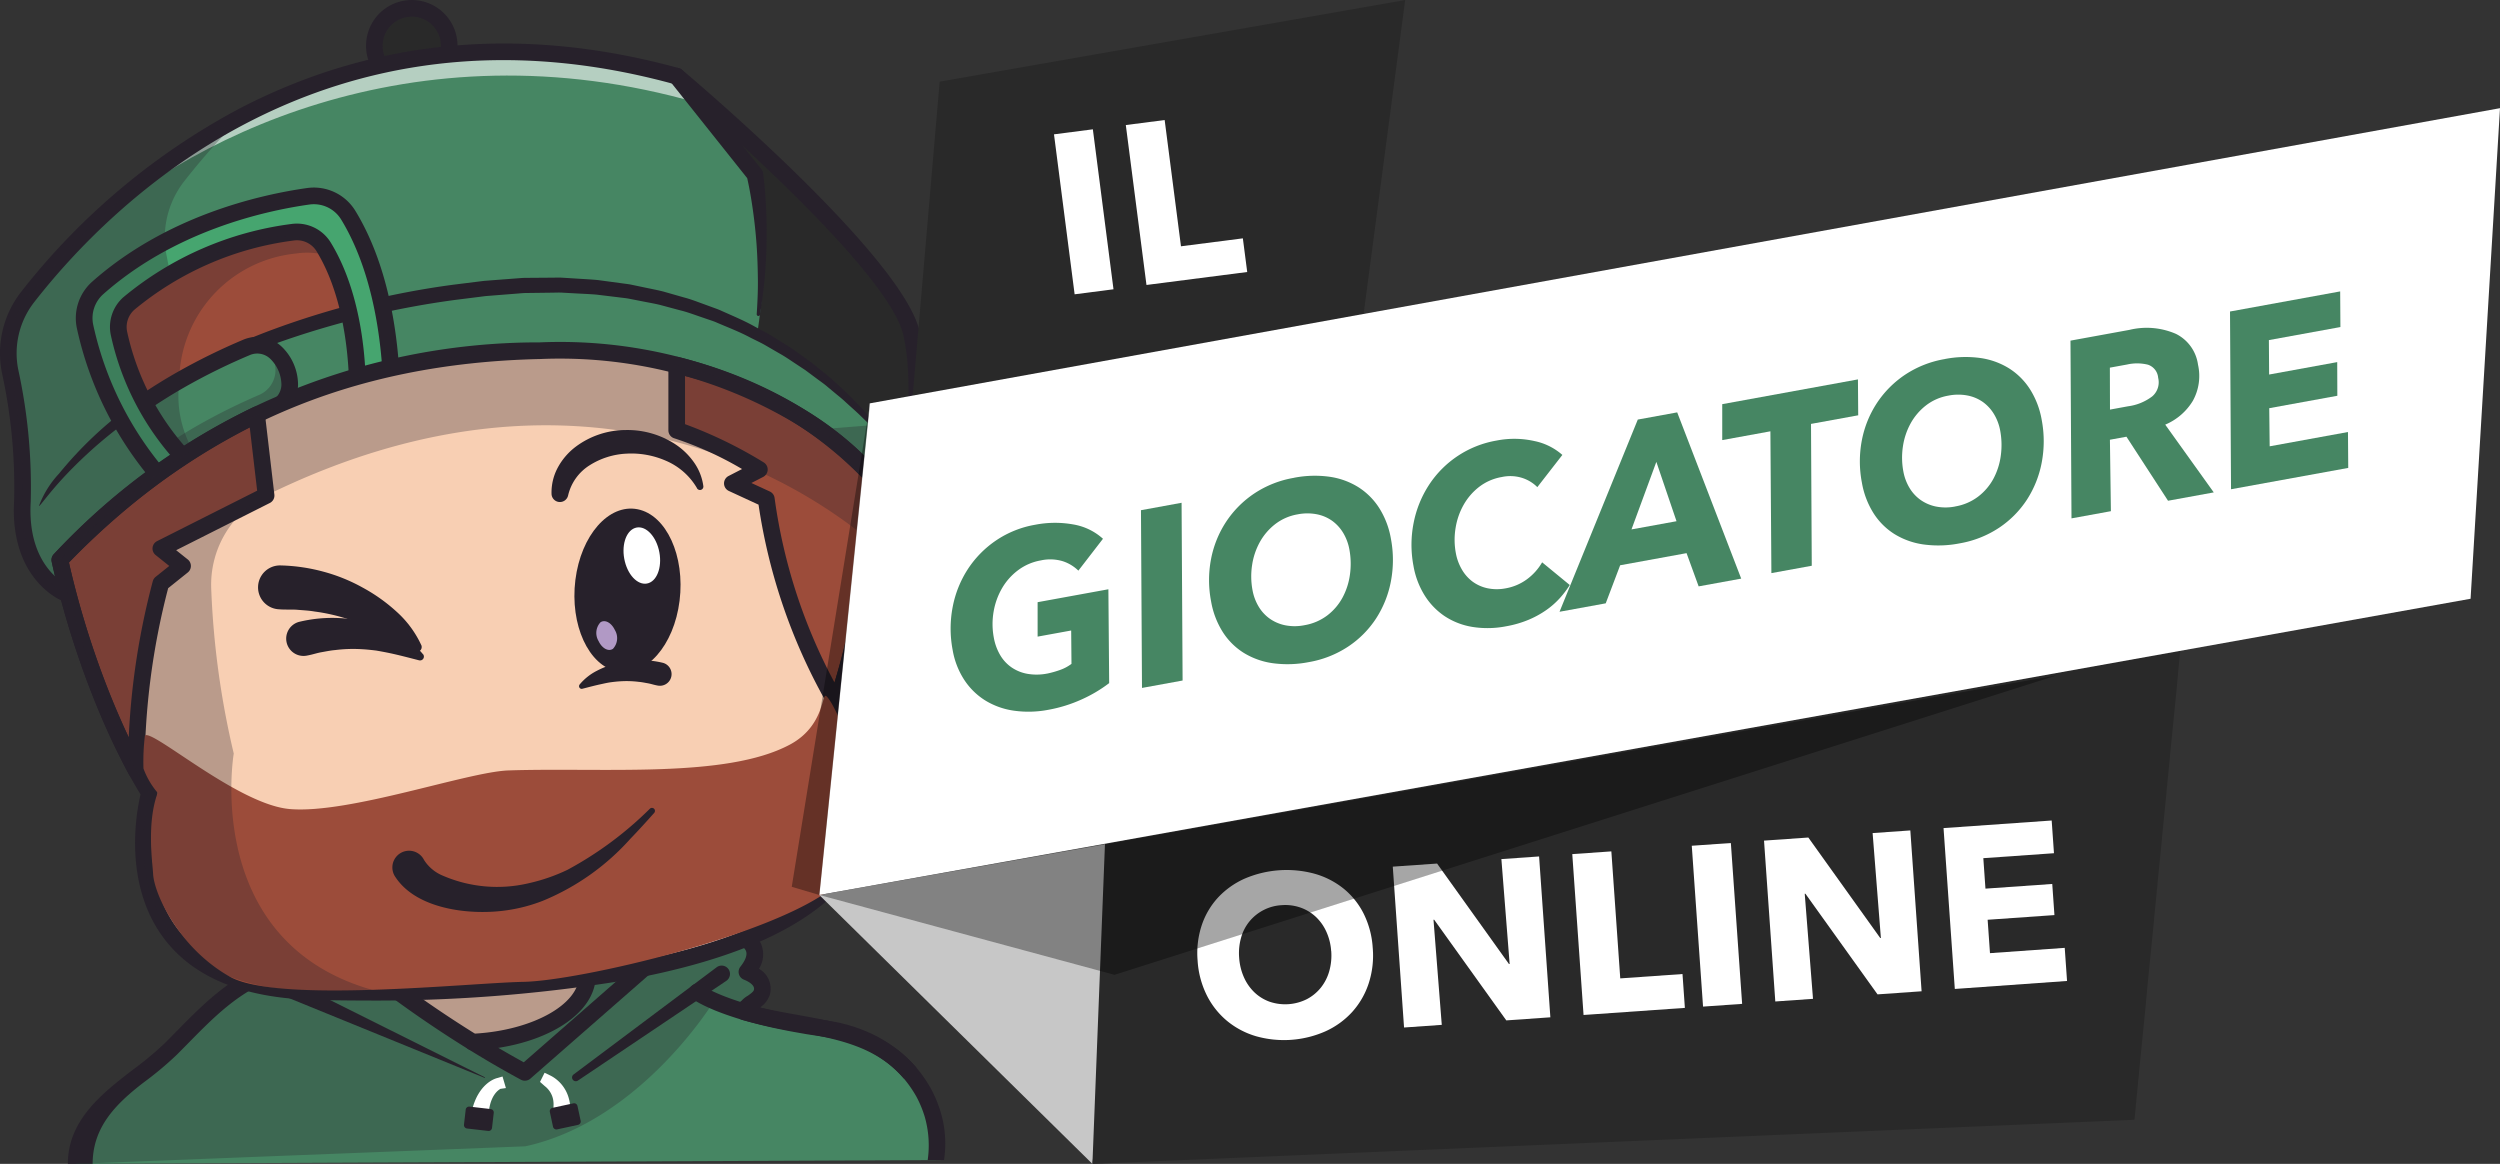 <svg xmlns="http://www.w3.org/2000/svg" xmlns:xlink="http://www.w3.org/1999/xlink" width="188.75" height="87.873" viewBox="0 0 188.75 87.873">
  <rect x="0" y="0" width="188.75" height="87.873" fill="#333333" stroke="none"/>
  <defs>
    <clipPath id="clip-path">
      <rect id="Rettangolo_140" data-name="Rettangolo 140" width="81.149" height="87.873" fill="none"/>
    </clipPath>
    <clipPath id="clip-path-3">
      <rect id="Rettangolo_126" data-name="Rettangolo 126" width="51.815" height="18.259" fill="none"/>
    </clipPath>
    <clipPath id="clip-path-4">
      <rect id="Rettangolo_127" data-name="Rettangolo 127" width="3.099" height="0.86" fill="none"/>
    </clipPath>
    <clipPath id="clip-path-5">
      <rect id="Rettangolo_128" data-name="Rettangolo 128" width="18.679" height="10.078" fill="none"/>
    </clipPath>
    <clipPath id="clip-path-6">
      <rect id="Rettangolo_129" data-name="Rettangolo 129" width="63.555" height="35.87" fill="none"/>
    </clipPath>
    <clipPath id="clip-path-7">
      <rect id="Rettangolo_130" data-name="Rettangolo 130" width="10.196" height="8.917" fill="none"/>
    </clipPath>
    <clipPath id="clip-path-8">
      <rect id="Rettangolo_131" data-name="Rettangolo 131" width="28.202" height="15.391" fill="none"/>
    </clipPath>
    <clipPath id="clip-path-9">
      <rect id="Rettangolo_132" data-name="Rettangolo 132" width="1.654" height="2.754" fill="none"/>
    </clipPath>
    <clipPath id="clip-path-10">
      <rect id="Rettangolo_133" data-name="Rettangolo 133" width="24.345" height="27.364" fill="none"/>
    </clipPath>
    <clipPath id="clip-path-11">
      <rect id="Rettangolo_134" data-name="Rettangolo 134" width="6.6" height="8.861" fill="none"/>
    </clipPath>
    <clipPath id="clip-path-12">
      <rect id="Rettangolo_135" data-name="Rettangolo 135" width="39.708" height="48.446" fill="none"/>
    </clipPath>
    <clipPath id="clip-path-13">
      <rect id="Rettangolo_136" data-name="Rettangolo 136" width="24.199" height="35.94" fill="none"/>
    </clipPath>
    <clipPath id="clip-path-14">
      <rect id="Rettangolo_137" data-name="Rettangolo 137" width="7.289" height="8.038" fill="none"/>
    </clipPath>
    <clipPath id="clip-path-15">
      <rect id="Rettangolo_138" data-name="Rettangolo 138" width="61.812" height="48.446" fill="none"/>
    </clipPath>
    <clipPath id="clip-path-16">
      <rect id="Rettangolo_41" data-name="Rettangolo 41" width="93.424" height="22.609" fill="none"/>
    </clipPath>
  </defs>
  <g id="Raggruppa_684" data-name="Raggruppa 684" transform="translate(-670.651 -977.49)">
    <g id="Raggruppa_665" data-name="Raggruppa 665" transform="translate(670.651 977.49)">
      <g id="Raggruppa_664" data-name="Raggruppa 664" clip-path="url(#clip-path)">
        <g id="Raggruppa_663" data-name="Raggruppa 663">
          <g id="Raggruppa_662" data-name="Raggruppa 662" clip-path="url(#clip-path)">
            <path id="Tracciato_913" data-name="Tracciato 913" d="M622.168,16.668a2.825,2.825,0,1,0,2.824-2.825,2.825,2.825,0,0,0-2.824,2.825" transform="translate(-593.904 -13.214)" fill="#292929"/>
            <path id="Tracciato_914" data-name="Tracciato 914" d="M611.777,6.907a3.453,3.453,0,1,1,3.453-3.453,3.457,3.457,0,0,1-3.453,3.453m0-5.649a2.2,2.2,0,1,0,2.2,2.2,2.2,2.2,0,0,0-2.2-2.2" transform="translate(-580.688)" fill="#27212b"/>
            <path id="Tracciato_915" data-name="Tracciato 915" d="M126.594,1550.654c.013-4.171,4.578-6.11,7.142-8.671,2.329-2.325,4.317-4.639,7.484-5.846,4.332-1.651,9.341-2.072,13.9-2.652a101.534,101.534,0,0,1,15.886-1.061c1.762.055,8.911.319,6.227,3.735.649.254,1.368.79,1.122,1.565-.209.661-1.191.847-1.3,1.458,4.3,1.281,13.915.87,14.827,11.186" transform="translate(-120.843 -1462.782)" fill="#468663"/>
            <g id="Raggruppa_624" data-name="Raggruppa 624" transform="translate(5.751 69.614)" opacity="0.3">
              <g id="Raggruppa_623" data-name="Raggruppa 623">
                <g id="Raggruppa_622" data-name="Raggruppa 622" clip-path="url(#clip-path-3)">
                  <path id="Tracciato_916" data-name="Tracciato 916" d="M160.514,1549.338c8.738-1.9,14.25-10.969,14.25-10.969l2.335.711c.2-.526,1.076-.729,1.273-1.348.244-.774-.475-1.31-1.123-1.565,2.684-3.415-4.465-3.679-6.227-3.734a101.58,101.58,0,0,0-15.887,1.06c-4.562.579-9.571,1-13.9,2.652-3.169,1.206-5.155,3.521-7.484,5.847-2.564,2.56-7.13,4.5-7.141,8.671" transform="translate(-126.606 -1532.405)" fill="#27212b"/>
                </g>
              </g>
            </g>
            <g id="Raggruppa_627" data-name="Raggruppa 627" transform="translate(58.192 76.885)" opacity="0.3">
              <g id="Raggruppa_626" data-name="Raggruppa 626">
                <g id="Raggruppa_625" data-name="Raggruppa 625" clip-path="url(#clip-path-4)">
                  <path id="Tracciato_917" data-name="Tracciato 917" d="M1284.084,1693.052c-1.03-.2-2.073-.366-3.1-.577l2.816.86a3.941,3.941,0,0,1,.282-.284" transform="translate(-1280.985 -1692.476)" fill="#27212b"/>
                </g>
              </g>
            </g>
            <path id="Tracciato_918" data-name="Tracciato 918" d="M583.717,1515.11c0,2.635-3.805,4.8-8.661,5.027a85.38,85.38,0,0,1-8.9-6.318l-1.121-.093c1.133-2.116,4.806-3.667,9.159-3.667,5.258,0,9.52,2.26,9.52,5.051" transform="translate(-539.37 -1441.46)" fill="#f8cfb3"/>
            <g id="Raggruppa_631" data-name="Raggruppa 631" transform="translate(25.668 68.599)" opacity="0.3">
              <g id="Raggruppa_630" data-name="Raggruppa 630">
                <g id="Raggruppa_629" data-name="Raggruppa 629" clip-path="url(#clip-path-5)">
                  <path id="Tracciato_919" data-name="Tracciato 919" d="M583.717,1515.11c0,2.635-3.805,4.8-8.661,5.027a85.38,85.38,0,0,1-8.9-6.318l-1.121-.093c1.133-2.116,4.806-3.667,9.159-3.667,5.258,0,9.52,2.26,9.52,5.051" transform="translate(-565.038 -1510.059)" fill="#27212b"/>
                </g>
              </g>
            </g>
            <path id="Tracciato_920" data-name="Tracciato 920" d="M561.842,1507.552a.63.63,0,0,1-.331-.094,88.523,88.523,0,0,1-8.814-6.242l-.925-.077a.629.629,0,0,1-.5-.923c1.281-2.392,5.184-4,9.714-4,5.691,0,10.149,2.495,10.149,5.68,0,2.975-3.981,5.407-9.26,5.655h-.03m-8.84-7.573a.629.629,0,0,1,.347.144,85.535,85.535,0,0,0,8.658,6.162c4.356-.257,7.868-2.2,7.868-4.389,0-2.4-4.072-4.422-8.891-4.422-3.421,0-6.5,1-7.981,2.5" transform="translate(-526.155 -1428.246)" fill="#27212b"/>
            <path id="Tracciato_921" data-name="Tracciato 921" d="M175.863,1530.994c-2.11-2.46-5.115-3-8.3-3.568a35.869,35.869,0,0,1-3.9-.85.629.629,0,0,1-.439-.717,1.819,1.819,0,0,1,.875-1.113c.2-.144.407-.293.447-.421.133-.42-.6-.731-.752-.789a.629.629,0,0,1-.265-.974c.407-.519.545-.929.41-1.219-.145-.311-1.019-1.338-6.162-1.5a101.822,101.822,0,0,0-15.787,1.056c-.637.081-1.283.159-1.935.237-4.016.484-8.168.985-11.824,2.378-2.638,1.005-4.459,2.858-6.388,4.819-.289.293-.579.589-.876.885a25.622,25.622,0,0,1-2.482,2.075c-2.2,1.687-3.852,3.428-3.861,6.149h-1.873c.01-3.338,2.644-5.361,4.967-7.146a24.43,24.43,0,0,0,2.359-1.968c.294-.293.582-.587.868-.877,2.027-2.061,3.942-4.009,6.837-5.112,3.8-1.448,8.031-1.958,12.122-2.452.649-.078,1.292-.156,1.927-.236a102.781,102.781,0,0,1,15.985-1.066c4.25.133,6.626.86,7.263,2.224a2.044,2.044,0,0,1-.148,1.908,1.729,1.729,0,0,1,.815,1.986,1.892,1.892,0,0,1-.732.931c.911.219,1.854.388,2.774.552,3.258.584,6.628,1.187,9.029,3.988" transform="translate(-107.63 -1449.573)" fill="#27212b"/>
            <path id="Tracciato_922" data-name="Tracciato 922" d="M474.681,1846.5" transform="translate(-453.117 -1762.619)" fill="#27212b"/>
            <path id="Tracciato_923" data-name="Tracciato 923" d="M1223.848,1663.279a.629.629,0,0,1-.319-1.172l.032-.019.076-.044a.629.629,0,0,1,.614,1.1l-.086.051a.626.626,0,0,1-.317.086" transform="translate(-1167.651 -1586.465)" fill="#27212b"/>
            <path id="Tracciato_924" data-name="Tracciato 924" d="M1162.913,1648.33a7.832,7.832,0,0,0-.223-3.273,8.379,8.379,0,0,0-.62-1.5,8.9,8.9,0,0,0-.92-1.341,9.193,9.193,0,0,0-1.169-1.141,10.048,10.048,0,0,0-1.366-.91,10.321,10.321,0,0,0-3.117-1.07l-.41-.07-.439-.067-.878-.133c-.583-.105-1.169-.2-1.75-.322a33.955,33.955,0,0,1-3.469-.869c-.573-.18-1.142-.378-1.706-.607-.281-.118-.562-.241-.841-.377-.14-.073-.278-.139-.418-.22-.07-.039-.139-.078-.211-.123s-.133-.082-.234-.154a.628.628,0,0,1,.717-1.031l.042.029c.018.012.083.056.133.086s.111.065.169.1c.113.066.239.126.359.189.247.121.5.233.762.341.521.212,1.058.4,1.6.57a32.7,32.7,0,0,0,3.343.837c.564.121,1.136.211,1.7.314l.859.13.429.065.456.077a11.584,11.584,0,0,1,3.5,1.2,11.3,11.3,0,0,1,1.554,1.035,10.452,10.452,0,0,1,1.341,1.309,10.154,10.154,0,0,1,1.063,1.551,9.632,9.632,0,0,1,.722,1.742,8.274,8.274,0,0,1,.256,3.63" transform="translate(-1092.873 -1560.744)" fill="#27212b"/>
            <path id="Tracciato_925" data-name="Tracciato 925" d="M776.3,1543.3a.627.627,0,0,1-.3-.075c-1.32-.713-2.657-1.489-3.974-2.307a.629.629,0,1,1,.664-1.069c1.168.725,2.352,1.417,3.525,2.06l11.981-10.485a.629.629,0,0,1,.828.946l-12.31,10.773a.63.63,0,0,1-.414.155" transform="translate(-736.67 -1461.706)" fill="#27212b"/>
            <path id="Tracciato_926" data-name="Tracciato 926" d="M962.291,1605.965,951.08,1613.5a.283.283,0,0,1-.327-.461l10.81-8.1a.629.629,0,1,1,.754,1.007l-.026.019" transform="translate(-907.455 -1531.911)" fill="#27212b"/>
            <path id="Tracciato_927" data-name="Tracciato 927" d="M471.607,1631.823l14.313,7.144a.023.023,0,0,1-.019.042l-14.814-6.04a.629.629,0,0,1,.475-1.166l.043.02" transform="translate(-449.314 -1557.63)" fill="#27212b"/>
            <path id="Tracciato_928" data-name="Tracciato 928" d="M82.047,107.61C80.8,102.027,64.311,88.167,64.311,88.167c-27.049-7.437-43.6,9.739-49.013,16.688a6.9,6.9,0,0,0-1.31,5.605,41.092,41.092,0,0,1,.927,9.762c-.328,5.518,3.219,6.963,3.219,6.963l63.06-5.058s2.1-8.933.854-14.517" transform="translate(-13.222 -82.414)" fill="#468663"/>
            <g id="Raggruppa_634" data-name="Raggruppa 634" transform="translate(5.667 3.922)" opacity="0.6">
              <g id="Raggruppa_633" data-name="Raggruppa 633">
                <g id="Raggruppa_632" data-name="Raggruppa 632" clip-path="url(#clip-path-6)">
                  <path id="Tracciato_929" data-name="Tracciato 929" d="M187.9,107.608c-1.248-5.583-17.736-19.443-17.736-19.443-22.582-6.209-37.848,4.736-45.423,12.565,7.935-7.679,25.421-16.769,47.031-10.545,0,0,13.648,13.072,14.9,18.655.975,4.363-.1,10.771-.61,13.364l.987-.079s2.1-8.933.854-14.517" transform="translate(-124.743 -86.334)" fill="#fff"/>
                </g>
              </g>
            </g>
            <path id="Tracciato_930" data-name="Tracciato 930" d="M1076.959,904.184l.2.138-.331.028.136-.166" transform="translate(-1027.905 -863.109)" fill="#fff"/>
            <path id="Tracciato_931" data-name="Tracciato 931" d="M1151.6,164.891c-2.308-4.755-7.106-8.135-11.552-10.385.585-3.855,1.07-9.274-.107-12.476-.453-1.23-2.763-4.03-5.464-7.043,2.645,2.262,16.163,14.029,17.288,19.064.735,3.287.309,7.737-.166,10.84" transform="translate(-1082.937 -128.855)" fill="#292929"/>
            <path id="Tracciato_932" data-name="Tracciato 932" d="M214.165,387.265a49.043,49.043,0,0,0-15.456,6.753,19.049,19.049,0,0,1-1.921-5.216,2.368,2.368,0,0,1,.735-2.243,24.327,24.327,0,0,1,12.364-5.39,2.372,2.372,0,0,1,2.359,1.111,16.639,16.639,0,0,1,1.919,4.984" transform="translate(-187.803 -363.831)" fill="#9c4c3a"/>
            <g id="Raggruppa_637" data-name="Raggruppa 637" transform="translate(11.679 26.268)" opacity="0.3">
              <g id="Raggruppa_636" data-name="Raggruppa 636">
                <g id="Raggruppa_635" data-name="Raggruppa 635" clip-path="url(#clip-path-7)">
                  <path id="Tracciato_933" data-name="Tracciato 933" d="M266.264,578.6a1.943,1.943,0,0,0-.527-.371,3.272,3.272,0,0,1,.481,1.7c0,.005,0,.011,0,.016a2.04,2.04,0,0,1-1.252,1.84c-1.286.555-2.474,1.132-3.572,1.721a40.612,40.612,0,0,0-4.19,2.57l-.106-.088a8.354,8.354,0,0,0,1.182,1.164,40.612,40.612,0,0,1,4.19-2.57c1.1-.589,2.286-1.166,3.572-1.721a2.04,2.04,0,0,0,1.252-1.84c0-.005,0-.011,0-.016a3.383,3.383,0,0,0-1.03-2.4" transform="translate(-257.098 -578.23)" fill="#27212b"/>
                </g>
              </g>
            </g>
            <path id="Tracciato_934" data-name="Tracciato 934" d="M210.234,570.292a.627.627,0,0,1-.394-.139,9.438,9.438,0,0,1-3.054-4.511.629.629,0,0,1,.239-.67,40.743,40.743,0,0,1,3.689-2.372,47.714,47.714,0,0,1,5.028-2.475,2.686,2.686,0,0,1,2.92.546h0a4.014,4.014,0,0,1,1.214,2.845,2.668,2.668,0,0,1-1.632,2.433c-1.217.525-2.4,1.1-3.524,1.7a40.19,40.19,0,0,0-4.125,2.53.627.627,0,0,1-.361.114m-2.094-4.57a8.468,8.468,0,0,0,2.135,3.149,41.716,41.716,0,0,1,3.853-2.331c1.152-.618,2.37-1.2,3.619-1.744a1.405,1.405,0,0,0,.873-1.265,2.772,2.772,0,0,0-.845-1.967,1.417,1.417,0,0,0-1.541-.278,46.377,46.377,0,0,0-4.895,2.409c-1.12.639-2.194,1.321-3.2,2.029" transform="translate(-197.373 -534.478)" fill="#27212b"/>
            <path id="Tracciato_935" data-name="Tracciato 935" d="M128.676,473.815c-.031.025-.226-.143-.568-.485-.173-.169-.374-.389-.626-.636l-.87-.848c-.326-.32-.713-.649-1.119-1.025-.2-.191-.425-.374-.658-.564l-.721-.6c-.243-.213-.523-.4-.8-.608l-.855-.636-.941-.622c-.321-.214-.648-.437-1-.631l-1.076-.624c-.366-.213-.764-.389-1.156-.591-.779-.419-1.64-.747-2.513-1.122-.216-.1-.447-.168-.675-.248l-.692-.237c-.465-.159-.933-.334-1.426-.45l-1.488-.4c-.506-.122-1.028-.206-1.552-.314l-.791-.155c-.266-.051-.538-.071-.809-.109l-1.648-.2c-.558-.048-1.124-.065-1.694-.1l-.86-.047c-.288-.02-.579,0-.87,0l-1.763.023c-.3-.005-.593.031-.891.052l-.9.071-.9.071-.454.036c-.152.015-.3.037-.456.056l-1.84.231a66.393,66.393,0,0,0-13.59,3.295A46.343,46.343,0,0,0,72.3,471.53a33.83,33.83,0,0,0-5.85,4.986c-1.236,1.34-1.788,2.192-1.857,2.151a7.321,7.321,0,0,1,1.516-2.443,29.364,29.364,0,0,1,5.721-5.361A44.13,44.13,0,0,1,82.1,465.4a63.544,63.544,0,0,1,13.8-3.442l1.867-.233c.155-.018.309-.04.464-.056l.466-.036.928-.071.921-.07c.306-.02.61-.056.915-.049l1.813-.014c.3,0,.6-.016.894.006l.885.055c.587.041,1.17.065,1.744.12l1.7.229c.279.042.559.066.832.123l.815.17c.539.118,1.075.213,1.6.347l1.529.437c.507.13.987.319,1.463.491l.708.259c.233.088.469.164.69.271.893.4,1.77.764,2.562,1.217.4.219.8.411,1.172.641l1.086.674c.359.211.687.451,1.009.682l.94.672.848.685c.27.226.546.428.784.657l.7.643c.227.206.444.4.637.61.391.407.76.765,1.065,1.114l.8.931c.227.273.4.52.548.714.287.393.423.611.392.636" transform="translate(-61.653 -440.465)" fill="#27212b"/>
            <path id="Tracciato_936" data-name="Tracciato 936" d="M159.8,327.034a3.051,3.051,0,0,0-3.033-1.429c-3.313.471-10.363,2.016-15.9,6.931a3.042,3.042,0,0,0-.946,2.885,25.818,25.818,0,0,0,6.708,12.515c6.568,6.9,16.421-5.453,16.421-5.453s.609-9.124-3.25-15.45m.674,14.407s-7.662,9.6-12.768,4.239a20.057,20.057,0,0,1-5.216-9.729,2.368,2.368,0,0,1,.735-2.243,24.328,24.328,0,0,1,12.364-5.39,2.372,2.372,0,0,1,2.359,1.111c3,4.917,2.526,12.011,2.526,12.011" transform="translate(-133.503 -310.784)" fill="#46a56f"/>
            <path id="Tracciato_937" data-name="Tracciato 937" d="M138.057,337.442a6.843,6.843,0,0,1-5.088-2.289,26.453,26.453,0,0,1-6.869-12.825,3.682,3.682,0,0,1,1.145-3.48c5.574-4.947,12.561-6.561,16.23-7.083a3.674,3.674,0,0,1,3.658,1.724c3.917,6.422,3.366,15.438,3.34,15.819a.628.628,0,0,1-.136.35c-.245.307-6.064,7.518-11.956,7.776q-.163.007-.324.007M144,312.986a2.433,2.433,0,0,0-.344.024c-3.529.5-10.244,2.05-15.572,6.779a2.42,2.42,0,0,0-.747,2.29,25.178,25.178,0,0,0,6.547,12.206,5.547,5.547,0,0,0,4.445,1.893c4.879-.212,10.038-6.119,10.9-7.151.057-1.351.23-9.31-3.169-14.883h0A2.414,2.414,0,0,0,144,312.986m5.85,16.28h0ZM138.1,334.72a5.454,5.454,0,0,1-4.057-1.824,20.691,20.691,0,0,1-5.377-10.038,3,3,0,0,1,.935-2.838,24.783,24.783,0,0,1,12.692-5.541,3,3,0,0,1,2.984,1.407c3.068,5.029,2.636,12.082,2.617,12.38a.628.628,0,0,1-.136.35c-.192.241-4.755,5.9-9.4,6.1q-.13.006-.258.006m4.619-19.014a1.758,1.758,0,0,0-.248.018,23.516,23.516,0,0,0-12.036,5.237,1.743,1.743,0,0,0-.535,1.649,19.415,19.415,0,0,0,5.055,9.419,4.176,4.176,0,0,0,3.347,1.429c3.683-.159,7.6-4.588,8.347-5.474.045-1.165.14-7.207-2.445-11.444a1.738,1.738,0,0,0-1.485-.834m4.547,12.518h0Z" transform="translate(-120.301 -297.567)" fill="#27212b"/>
            <path id="Tracciato_938" data-name="Tracciato 938" d="M1075.007,803.341s4.007,9.131,9.853,13.86c0,0,1.774.066,1.314,1.642,0,0,2.825.394,3.022,1.084s-11.233,13.17-21.808,14.484-10.707-19.148-10.707-19.148Z" transform="translate(-1008.677 -766.847)" fill="#46a56f"/>
            <g id="Raggruppa_640" data-name="Raggruppa 640" transform="translate(52.318 52.233)" opacity="0.6">
              <g id="Raggruppa_639" data-name="Raggruppa 639">
                <g id="Raggruppa_638" data-name="Raggruppa 638" clip-path="url(#clip-path-8)">
                  <path id="Tracciato_939" data-name="Tracciato 939" d="M1179.873,1150.658c-.107-.375-.99-.662-1.775-.847-1.926,2.641-12.044,12.708-21.483,13.881a6.473,6.473,0,0,1-4.942-1.3,6.722,6.722,0,0,0,6.392,2.752c10.576-1.314,22.005-13.794,21.808-14.484" transform="translate(-1151.673 -1149.811)" fill="#fff"/>
                </g>
              </g>
            </g>
            <g id="Raggruppa_643" data-name="Raggruppa 643" transform="translate(49.756 59.705)" opacity="0.6">
              <g id="Raggruppa_642" data-name="Raggruppa 642">
                <g id="Raggruppa_641" data-name="Raggruppa 641" clip-path="url(#clip-path-9)">
                  <path id="Tracciato_940" data-name="Tracciato 940" d="M1096.92,1317.044a13.463,13.463,0,0,1-1.654-2.754c.208.642.442,1.274.7,1.883a8.015,8.015,0,0,0,.952.871" transform="translate(-1095.266 -1314.29)" fill="#fff"/>
                </g>
              </g>
            </g>
            <g id="Raggruppa_646" data-name="Raggruppa 646" transform="translate(48.004 36.493)" opacity="0.3">
              <g id="Raggruppa_645" data-name="Raggruppa 645">
                <g id="Raggruppa_644" data-name="Raggruppa 644" clip-path="url(#clip-path-10)">
                  <path id="Tracciato_941" data-name="Tracciato 941" d="M1081.041,813.244c-.772,5.721-4.341,13.562-17.481,16.5a23.606,23.606,0,0,0-3.23.946c-3.571-5.595-3.634-15.442-3.634-15.442l18.327-11.922a50.567,50.567,0,0,0,6.018,9.916" transform="translate(-1056.696 -803.328)" fill="#27212b"/>
                </g>
              </g>
            </g>
            <path id="Tracciato_942" data-name="Tracciato 942" d="M1053.213,821.886a7.034,7.034,0,0,1-4.766-1.819c-5.465-4.8-5.609-17.477-5.613-18.015a.629.629,0,0,1,.286-.531l18.327-11.922a.629.629,0,0,1,.919.274c.039.089,3.949,8.9,9.529,13.507a2.191,2.191,0,0,1,1.465.792,1.624,1.624,0,0,1,.3.93c1.755.308,2.737.791,2.922,1.437a1.138,1.138,0,0,1-.264.922c-1.478,2.234-11.943,13.1-22.071,14.359a8.384,8.384,0,0,1-1.035.066m-9.113-19.5c.062,2.045.6,12.726,5.178,16.738a5.834,5.834,0,0,0,4.815,1.449c9.575-1.189,19.711-11.719,21.127-13.726a9.53,9.53,0,0,0-2.35-.595.629.629,0,0,1-.517-.8.642.642,0,0,0-.012-.542,1.1,1.1,0,0,0-.725-.3.642.642,0,0,1-.368-.139c-5.039-4.076-8.67-11.2-9.725-13.425Z" transform="translate(-995.461 -753.633)" fill="#27212b"/>
            <path id="Tracciato_943" data-name="Tracciato 943" d="M1053.218,821.887a7.034,7.034,0,0,1-4.766-1.819c-5.465-4.8-5.609-17.477-5.612-18.015a.629.629,0,0,1,.286-.531l18.327-11.922a.629.629,0,0,1,.919.274c.039.089,3.949,8.9,9.529,13.507a2.19,2.19,0,0,1,1.465.792,1.621,1.621,0,0,1,.3.93c1.756.308,2.738.791,2.922,1.437a1.139,1.139,0,0,1-.264.922c-1.478,2.234-11.943,13.1-22.071,14.359a8.414,8.414,0,0,1-1.035.066m-9.112-19.5c.062,2.045.6,12.725,5.178,16.738a5.835,5.835,0,0,0,4.815,1.449c9.575-1.189,19.711-11.719,21.126-13.726a9.532,9.532,0,0,0-2.35-.595.629.629,0,0,1-.517-.8.642.642,0,0,0-.012-.542,1.1,1.1,0,0,0-.725-.3.643.643,0,0,1-.368-.139c-5.038-4.076-8.67-11.2-9.724-13.425Z" transform="translate(-995.466 -753.633)" fill="#27212b"/>
            <path id="Tracciato_944" data-name="Tracciato 944" d="M1343.536,1086.125a4.434,4.434,0,1,1-4.434-4.434,4.434,4.434,0,0,1,4.434,4.434" transform="translate(-1274.037 -1032.552)" fill="#f8cfb3"/>
            <g id="Raggruppa_649" data-name="Raggruppa 649" transform="translate(62.899 49.139)" opacity="0.6">
              <g id="Raggruppa_648" data-name="Raggruppa 648">
                <g id="Raggruppa_647" data-name="Raggruppa 647" clip-path="url(#clip-path-11)">
                  <path id="Tracciato_945" data-name="Tracciato 945" d="M1386.757,1081.692a4.411,4.411,0,0,0-2.166.565c.081,0,.163-.007.245-.007a4.434,4.434,0,0,1,2.166,8.3,4.434,4.434,0,0,0-.245-8.861" transform="translate(-1384.591 -1081.692)" fill="#fff"/>
                </g>
              </g>
            </g>
            <path id="Tracciato_946" data-name="Tracciato 946" d="M1325.887,1077.974a5.063,5.063,0,1,1,5.063-5.063,5.068,5.068,0,0,1-5.063,5.063m0-8.868a3.8,3.8,0,1,0,3.805,3.8,3.809,3.809,0,0,0-3.805-3.8" transform="translate(-1260.822 -1019.339)" fill="#27212b"/>
            <path id="Tracciato_947" data-name="Tracciato 947" d="M99.45,598.4s1.971,9.853,6.766,17.6c0,0-4.073,14.517,12.283,14.977s51.1-1.478,39.576-21.775c0,0,2.332-5.945,3.186-16.586,0,0-7.817-10.411-25.552-10.017s-28.672,7.948-36.259,15.8" transform="translate(-94.932 -556.127)" fill="#f8cfb3"/>
            <g id="Raggruppa_652" data-name="Raggruppa 652" transform="translate(26.622 26.466)" opacity="0.6">
              <g id="Raggruppa_651" data-name="Raggruppa 651">
                <g id="Raggruppa_650" data-name="Raggruppa 650" clip-path="url(#clip-path-12)">
                  <path id="Tracciato_948" data-name="Tracciato 948" d="M625.736,592.621s-7.817-10.411-25.552-10.017l-.05,0c16.361.37,23.606,10.016,23.606,10.016-.854,10.641-3.7,12.645-3.7,12.645,12.563,22.268-16.575,25.649-34.009,25.769,17.218.117,47.374-2.721,36.522-21.828,0,0,2.332-5.945,3.186-16.586" transform="translate(-586.029 -582.592)" fill="#fff"/>
                </g>
              </g>
            </g>
            <path id="Tracciato_949" data-name="Tracciato 949" d="M107.071,699.6l1.642,1.314-1.642,1.314a54.824,54.824,0,0,0-1.852,14.118,63.556,63.556,0,0,1-5.768-15.891A51.537,51.537,0,0,1,114.305,689.5l.713,6.091Z" transform="translate(-94.933 -658.179)" fill="#9c4c3a"/>
            <path id="Tracciato_950" data-name="Tracciato 950" d="M92,703.76a.629.629,0,0,1-.551-.326,64.8,64.8,0,0,1-5.833-16.071.629.629,0,0,1,.164-.56A51.989,51.989,0,0,1,100.82,675.72a.629.629,0,0,1,.9.494l.714,6.091a.629.629,0,0,1-.342.635l-7.073,3.565.877.7a.629.629,0,0,1,0,.982l-1.48,1.185a54.458,54.458,0,0,0-1.778,13.757.629.629,0,0,1-.629.628m-5.083-16.323a65.8,65.8,0,0,0,4.512,13.2,55.706,55.706,0,0,1,1.816-11.787.63.63,0,0,1,.215-.329l1.029-.823-1.029-.824a.629.629,0,0,1,.11-1.052l7.555-3.808-.559-4.771a50.977,50.977,0,0,0-13.648,10.194" transform="translate(-81.719 -644.965)" fill="#27212b"/>
            <path id="Tracciato_951" data-name="Tracciato 951" d="M1139.868,615.75c-.855,10.641-3.187,16.587-3.187,16.587s-4.45-7.366-5.287-15.4l-2.562-1.182,2.036-1.05a30.937,30.937,0,0,0-6.241-2.956v-4.921c10.492,2.6,15.241,8.927,15.241,8.927" transform="translate(-1073.538 -579.256)" fill="#9c4c3a"/>
            <path id="Tracciato_952" data-name="Tracciato 952" d="M1123.468,619.749a.629.629,0,0,1-.538-.3,43.121,43.121,0,0,1-5.335-15.307l-2.24-1.034a.629.629,0,0,1-.025-1.13l1.02-.526a26,26,0,0,0-5.1-2.315.629.629,0,0,1-.462-.606v-4.921a.629.629,0,0,1,.78-.61c10.587,2.627,15.393,8.894,15.592,9.159a.63.63,0,0,1,.124.428c-.853,10.612-3.131,16.52-3.228,16.766a.628.628,0,0,1-.532.4l-.053,0m-6.417-17.247,1.393.643a.63.63,0,0,1,.362.506,41.238,41.238,0,0,0,4.522,13.917,70.873,70.873,0,0,0,2.679-14.835,28.249,28.249,0,0,0-13.965-8.312v3.639a33.126,33.126,0,0,1,5.943,2.889.629.629,0,0,1-.042,1.094Z" transform="translate(-1060.325 -566.04)" fill="#27212b"/>
            <path id="Tracciato_953" data-name="Tracciato 953" d="M4.911,114.452a.625.625,0,0,1-.236-.047c-.162-.066-3.961-1.683-3.609-7.583a40.346,40.346,0,0,0-.916-9.6,7.529,7.529,0,0,1,1.43-6.115,51.8,51.8,0,0,1,16.6-13.912c10.138-5.236,21.267-6.244,33.077-3a.628.628,0,0,1,.238.125c.68.572,16.666,14.062,17.945,19.787,1.265,5.659-.768,14.428-.856,14.8a.629.629,0,0,1-1.224-.288c.021-.088,2.054-8.86.852-14.236C67.074,89.3,52.191,76.564,50.789,75.374,24.452,68.2,8.3,84.52,2.572,91.879a6.272,6.272,0,0,0-1.189,5.1,41.578,41.578,0,0,1,.938,9.923c-.3,4.962,2.7,6.291,2.832,6.345a.629.629,0,0,1-.242,1.21" transform="translate(0 -69.052)" fill="#27212b"/>
            <path id="Tracciato_954" data-name="Tracciato 954" d="M109.311,618.451c-1.551,0-2.92-.024-4.042-.056-5.259-.148-9.038-1.734-11.232-4.715-3.036-4.124-2.011-9.508-1.708-10.787-4.7-7.723-6.688-17.485-6.708-17.583a.629.629,0,0,1,.164-.56,49.925,49.925,0,0,1,36.7-15.99,35.886,35.886,0,0,1,19.769,4.953,23.845,23.845,0,0,1,6.3,5.315.629.629,0,0,1,.124.428,66.49,66.49,0,0,1-3.122,16.482c2.635,4.765,2.942,8.893.91,12.273-2.532,4.212-8.657,7.179-18.205,8.82a116.315,116.315,0,0,1-18.948,1.421M86.922,585.383c.386,1.749,2.417,10.29,6.615,17.076a.63.63,0,0,1,.071.5c-.016.057-1.586,5.87,1.446,9.981,1.954,2.649,5.4,4.061,10.25,4.2,7.918.222,34.212.19,40.082-9.575,1.817-3.023,1.457-6.812-1.07-11.261a.63.63,0,0,1-.039-.54c.023-.058,2.273-5.9,3.124-16.158a24.171,24.171,0,0,0-5.862-4.853,34.68,34.68,0,0,0-19.029-4.735c-14.347.319-25.664,5.2-35.588,15.366" transform="translate(-81.719 -542.911)" fill="#27212b"/>
            <path id="Tracciato_955" data-name="Tracciato 955" d="M1111.9,113.023l5.912,7.423,0,0a.617.617,0,0,1,.122.267h0c.125.922.189,1.8.231,2.7s.053,1.792.032,2.685-.066,1.786-.151,2.674-.2,1.771-.342,2.648a.126.126,0,0,1-.249-.027v0c.056-.881.1-1.76.089-2.64s-.037-1.757-.1-2.632-.157-1.746-.279-2.612-.272-1.736-.464-2.555h0l.125.27-5.912-7.423a.629.629,0,1,1,.984-.784" transform="translate(-1060.324 -107.662)" fill="#27212b"/>
            <path id="Tracciato_956" data-name="Tracciato 956" d="M722.679,1892.879h0Z" transform="translate(-689.849 -1806.89)" fill="#27212b"/>
            <path id="Tracciato_957" data-name="Tracciato 957" d="M898.212,1783.084a2.384,2.384,0,0,1,.326.187,2.841,2.841,0,0,1,.274.214,2.656,2.656,0,0,1,.46.531,2.7,2.7,0,0,1,.315.641,3.239,3.239,0,0,1,.152.695l.079.626-1.352.049.017-.63a2.033,2.033,0,0,0-.021-.431,1.583,1.583,0,0,0-.122-.41,1.622,1.622,0,0,0-.229-.375,1.9,1.9,0,0,0-.151-.165c-.048-.048-.123-.105-.149-.128l-.348-.308.345-.69Z" transform="translate(-856.692 -1701.897)" fill="#fff"/>
            <path id="Tracciato_958" data-name="Tracciato 958" d="M783.427,1790.049c.015,0-.01.008-.019.016l-.042.027a.971.971,0,0,0-.088.067,1.418,1.418,0,0,0-.168.164,1.928,1.928,0,0,0-.268.41,2.654,2.654,0,0,0-.177.481c-.023.084-.038.173-.058.257l-.039.266-.09.624-1.334-.275.192-.6.108-.339c.045-.112.086-.224.136-.334a3.73,3.73,0,0,1,.366-.637,2.907,2.907,0,0,1,.516-.552,2.313,2.313,0,0,1,.321-.22,1.806,1.806,0,0,1,.18-.091c.032-.014.062-.028.1-.04s.061-.023.126-.041l.41-.117.255.872Z" transform="translate(-745.658 -1707.838)" fill="#fff"/>
            <path id="Tracciato_959" data-name="Tracciato 959" d="M772.839,1840.964l-1.6-.184a.26.26,0,0,1-.229-.288l.131-1.136a.26.26,0,0,1,.288-.229l1.6.185a.26.26,0,0,1,.229.288l-.131,1.136a.26.26,0,0,1-.288.229" transform="translate(-735.98 -1755.578)" fill="#27212b"/>
            <path id="Tracciato_960" data-name="Tracciato 960" d="M915.795,1835.2l-1.578.34a.26.26,0,0,1-.309-.2l-.24-1.117a.26.26,0,0,1,.2-.309l1.578-.34a.26.26,0,0,1,.309.2l.24,1.117a.26.26,0,0,1-.2.309" transform="translate(-872.155 -1750.272)" fill="#27212b"/>
            <g id="Raggruppa_655" data-name="Raggruppa 655" transform="translate(0.629 8.83)" opacity="0.3">
              <g id="Raggruppa_654" data-name="Raggruppa 654">
                <g id="Raggruppa_653" data-name="Raggruppa 653" clip-path="url(#clip-path-13)">
                  <path id="Tracciato_961" data-name="Tracciato 961" d="M38.041,204.871c-2.35-3.388-9.276-.043-11.974,1.443-.091-.519-.184-1.009-.274-1.458a6.908,6.908,0,0,1,1.308-5.6,51.163,51.163,0,0,1,4.335-4.877A50.969,50.969,0,0,0,15.29,207.985a6.9,6.9,0,0,0-1.31,5.6,41.038,41.038,0,0,1,.928,9.762c-.329,5.518,3.218,6.962,3.218,6.962l.2-.016c-.4-1.535-.591-2.479-.591-2.479a54.381,54.381,0,0,1,10.032-8.28,8.261,8.261,0,0,1-1.044-4.921q.014-.23.022-.464a9.772,9.772,0,0,1,8.8-9.463,5.65,5.65,0,0,1,2.5.18" transform="translate(-13.842 -194.374)" fill="#27212b"/>
                </g>
              </g>
            </g>
            <g id="Raggruppa_658" data-name="Raggruppa 658" transform="translate(61.843 31.833)" opacity="0.3">
              <g id="Raggruppa_657" data-name="Raggruppa 657">
                <g id="Raggruppa_656" data-name="Raggruppa 656" clip-path="url(#clip-path-14)">
                  <path id="Tracciato_962" data-name="Tracciato 962" d="M1368.635,700.737a55.131,55.131,0,0,1-1.161,7.88l-1.979.158q.192-1.6.337-3.378a21.577,21.577,0,0,0-4.487-4.075Z" transform="translate(-1361.346 -700.737)" fill="#27212b"/>
                </g>
              </g>
            </g>
            <path id="Tracciato_963" data-name="Tracciato 963" d="M237.743,1159.394c.556-.51,7.028,5.216,10.935,5.55,4.487.383,13.431-2.814,16.52-2.916,7.194-.237,16.428.626,21.246-1.952,2.627-1.406,2.39-3.956,2.743-3.658,1,.845,5.06,10.8.514,14.441s-19.148,7.047-23.351,7.13-18.6,1.651-22.205-.393c-3.837-2.172-5.716-6.246-5.785-7.777-.035-.781-.5-3.812.347-6.1a6.02,6.02,0,0,1-1.072-1.833,16.293,16.293,0,0,1,.109-2.494" transform="translate(-226.802 -1103.861)" fill="#9c4c3a"/>
            <g id="Raggruppa_661" data-name="Raggruppa 661" transform="translate(4.518 26.466)" opacity="0.3">
              <g id="Raggruppa_660" data-name="Raggruppa 660">
                <g id="Raggruppa_659" data-name="Raggruppa 659" clip-path="url(#clip-path-15)">
                  <path id="Tracciato_964" data-name="Tracciato 964" d="M161.263,592.62c-.128,1.6-.292,3.1-.473,4.481-4.828-4.093-21.472-15.519-45.771-3.561a7.543,7.543,0,0,0-4.138,7.049,64.323,64.323,0,0,0,1.7,12.43s-2.5,14.64,11.087,18.013c-1.854.016-3.6-.008-5.169-.051-16.356-.459-12.285-14.977-12.285-14.977-4.795-7.75-6.765-17.6-6.765-17.6,7.587-7.851,18.524-15.4,36.259-15.8s25.553,10.017,25.553,10.017" transform="translate(-99.451 -582.593)" fill="#27212b"/>
                </g>
              </g>
            </g>
            <path id="Tracciato_965" data-name="Tracciato 965" d="M654.629,1346.759a3.055,3.055,0,0,0,1.414,1.173,10.328,10.328,0,0,0,6.452.576,13.678,13.678,0,0,0,2.956-1.019,26.954,26.954,0,0,0,6.218-4.61.227.227,0,0,1,.323.319c-.586.657-1.178,1.312-1.794,1.949a18.073,18.073,0,0,1-6.612,4.682,12.148,12.148,0,0,1-2.721.715c-2.675.394-6.768-.03-8.4-2.5a1.262,1.262,0,1,1,2.162-1.285" transform="translate(-622.606 -1281.818)" fill="#27212b"/>
            <path id="Tracciato_966" data-name="Tracciato 966" d="M917.857,719.616a3.663,3.663,0,0,1,1.615-2.254,5.694,5.694,0,0,1,2.8-.882,6.507,6.507,0,0,1,2.983.545,4.969,4.969,0,0,1,2.329,2.063l0,.008a.258.258,0,0,0,.48-.156,4.035,4.035,0,0,0-.7-1.789,5.229,5.229,0,0,0-1.4-1.368,6.592,6.592,0,0,0-3.745-1.085,6.333,6.333,0,0,0-3.773,1.246,4.875,4.875,0,0,0-1.359,1.563,3.964,3.964,0,0,0-.486,2.022.633.633,0,0,0,1.25.11Z" transform="translate(-874.96 -682.23)" fill="#27212b"/>
            <path id="Tracciato_967" data-name="Tracciato 967" d="M962.185,1098.99a4.122,4.122,0,0,1,1.3-1.042,6.849,6.849,0,0,1,1.567-.591,6.922,6.922,0,0,1,1.691-.217,7.2,7.2,0,0,1,1.71.193.881.881,0,0,1-.352,1.726l-.094-.018c-.223-.043-.441-.119-.665-.157s-.449-.088-.677-.106a7.317,7.317,0,0,0-1.389-.043c-.235.013-.47.039-.707.07s-.471.084-.707.136c-.473.1-.958.229-1.451.356l-.022.006a.2.2,0,0,1-.2-.312" transform="translate(-918.434 -1047.297)" fill="#27212b"/>
            <path id="Tracciato_968" data-name="Tracciato 968" d="M959.349,845.321c-2.173-.434-4.279,1.957-4.7,5.339s.994,6.476,3.167,6.909,4.279-1.957,4.7-5.339-.994-6.476-3.167-6.909" transform="translate(-911.208 -806.872)" fill="#27212b"/>
            <path id="Tracciato_969" data-name="Tracciato 969" d="M1037.143,876.488c-.706.25-1.047,1.384-.76,2.532s1.091,1.876,1.8,1.626,1.047-1.384.76-2.532-1.091-1.876-1.8-1.626" transform="translate(-989.206 -836.624)" fill="#fff"/>
            <path id="Tracciato_970" data-name="Tracciato 970" d="M991.7,1032.48a1.184,1.184,0,0,0-.14,1.421c.261.552.747.811,1.085.578a1.184,1.184,0,0,0,.14-1.421c-.261-.552-.747-.811-1.085-.578" transform="translate(-946.365 -985.495)" fill="#b199c5"/>
            <path id="Tracciato_971" data-name="Tracciato 971" d="M485.857,1029.618a6.128,6.128,0,0,0-1.928-1.549,10.793,10.793,0,0,0-4.84-1.2,10.682,10.682,0,0,0-2.54.287,1.308,1.308,0,0,0,.522,2.563l.139-.027c.331-.064.655-.177.988-.234s.666-.13,1.006-.158a10.891,10.891,0,0,1,2.063-.065c.349.019.7.058,1.05.1.348.061.7.125,1.051.2.7.15,1.423.341,2.156.529l.033.008a.291.291,0,0,0,.3-.463" transform="translate(-453.916 -980.218)" fill="#27212b"/>
            <path id="Tracciato_972" data-name="Tracciato 972" d="M440.75,945.6a7.758,7.758,0,0,0-1.865-2.517,12.9,12.9,0,0,0-2.569-1.824,13.043,13.043,0,0,0-2.974-1.2,13.536,13.536,0,0,0-3.2-.465,1.657,1.657,0,0,0-.184,3.308l.179.012c.427.029.859-.006,1.286.031s.858.055,1.283.13a13.787,13.787,0,0,1,2.548.584c.421.135.836.3,1.253.465.407.187.816.378,1.222.587.813.409,1.634.875,2.471,1.342l.037.021a.368.368,0,0,0,.517-.471" transform="translate(-408.948 -896.904)" fill="#27212b"/>
          </g>
        </g>
      </g>
    </g>
    <g id="Raggruppa_612" data-name="Raggruppa 612" transform="translate(725.617 977.49)">
      <g id="Raggruppa_519" data-name="Raggruppa 519" transform="translate(0 0)">
        <g id="Raggruppa_614" data-name="Raggruppa 614" transform="translate(0 0)">
          <g id="Raggruppa_404" data-name="Raggruppa 404" transform="translate(0)">
            <g id="Raggruppa_426" data-name="Raggruppa 426">
              <path id="Tracciato_593" data-name="Tracciato 593" d="M20.62,271.5,0,251.2l23.341-4.142Z" transform="translate(6.891 -183.626)" fill="#c7c7c7"/>
              <path id="Tracciato_594" data-name="Tracciato 594" d="M137.889,240.89l3.49-35.688-80.894,6.662-1.269,32.357Z" transform="translate(-31.704 -156.348)" fill="#292929"/>
              <path id="Tracciato_595" data-name="Tracciato 595" d="M18.615,101.388,21.22,71.069l35.146-6.162L52.559,93.669Z" transform="translate(-5.241 -64.906)" fill="#292929"/>
              <path id="Tracciato_596" data-name="Tracciato 596" d="M126.893,88.361,124.672,125.4,0,147.764l3.807-37.116Z" transform="translate(6.891 -80.194)" fill="#fff"/>
              <path id="Tracciato_597" data-name="Tracciato 597" d="M35.772,189.641a7.332,7.332,0,0,0,1-.287,3.2,3.2,0,0,0,.82-.444l-.023-2.519-2.534.462v-2.6l5.343-.975.059,7.085a10.465,10.465,0,0,1-2.08,1.233,10.63,10.63,0,0,1-2.5.779,7.911,7.911,0,0,1-2.615.069,5.63,5.63,0,0,1-2.162-.773,5.154,5.154,0,0,1-1.583-1.552,5.984,5.984,0,0,1-.879-2.268,8.632,8.632,0,0,1,.006-3.245,7.994,7.994,0,0,1,1.148-2.856A7.691,7.691,0,0,1,31.9,179.59a7.564,7.564,0,0,1,2.943-1.182,7.833,7.833,0,0,1,2.889-.024,4.443,4.443,0,0,1,2.237,1.081l-1.857,2.407a3.013,3.013,0,0,0-1.163-.708,3.29,3.29,0,0,0-1.672-.065,4.008,4.008,0,0,0-1.7.727,4.539,4.539,0,0,0-1.215,1.351,5.269,5.269,0,0,0-.645,1.768,5.512,5.512,0,0,0,.01,1.98,4,4,0,0,0,.463,1.291,2.938,2.938,0,0,0,.855.944,3.046,3.046,0,0,0,1.211.5,4.125,4.125,0,0,0,1.514-.02" transform="translate(-11.661 -138.788)" fill="#468663"/>
              <path id="Tracciato_598" data-name="Tracciato 598" d="M69.818,187.9l-.077-13.419,3.066-.56.077,13.419Z" transform="translate(-38.564 -135.961)" fill="#468663"/>
              <path id="Tracciato_599" data-name="Tracciato 599" d="M90.915,168.207a8.164,8.164,0,0,1,2.708-.077,5.587,5.587,0,0,1,2.185.8,5.124,5.124,0,0,1,1.571,1.592,6.357,6.357,0,0,1,.864,2.29,8.608,8.608,0,0,1,0,3.2,7.833,7.833,0,0,1-1.111,2.8,7.4,7.4,0,0,1-2.107,2.13,7.754,7.754,0,0,1-2.981,1.18,8.294,8.294,0,0,1-2.736.081,5.652,5.652,0,0,1-2.2-.793,5.058,5.058,0,0,1-1.58-1.59,6.354,6.354,0,0,1-.864-2.29,8.483,8.483,0,0,1,0-3.2,7.789,7.789,0,0,1,1.139-2.807,7.615,7.615,0,0,1,2.125-2.133,7.758,7.758,0,0,1,2.982-1.179m.8,11.125a3.951,3.951,0,0,0,1.734-.743,4.213,4.213,0,0,0,1.148-1.348,5.1,5.1,0,0,0,.557-1.733,5.9,5.9,0,0,0-.04-1.88,3.722,3.722,0,0,0-.453-1.237,3.1,3.1,0,0,0-.823-.921,2.979,2.979,0,0,0-1.165-.509,3.758,3.758,0,0,0-1.461,0,3.833,3.833,0,0,0-1.713.749,4.427,4.427,0,0,0-1.156,1.359,5.157,5.157,0,0,0-.577,1.728,5.652,5.652,0,0,0,.029,1.872,3.711,3.711,0,0,0,.453,1.236,3.013,3.013,0,0,0,.832.92,3.086,3.086,0,0,0,1.164.508,3.724,3.724,0,0,0,1.47,0" transform="translate(-48.194 -132.133)" fill="#468663"/>
              <path id="Tracciato_600" data-name="Tracciato 600" d="M140.344,171.09a7.39,7.39,0,0,1-.741.98,6.044,6.044,0,0,1-1.03.909,7.192,7.192,0,0,1-1.345.738,8.011,8.011,0,0,1-1.685.488,7.272,7.272,0,0,1-2.553.048,5.362,5.362,0,0,1-2.082-.806,5.2,5.2,0,0,1-1.52-1.573,6.222,6.222,0,0,1-.845-2.236,8.515,8.515,0,0,1,.015-3.247,8.109,8.109,0,0,1,1.158-2.858,7.636,7.636,0,0,1,5.091-3.348,6.925,6.925,0,0,1,2.871.036,4.566,4.566,0,0,1,2.107,1.047l-1.89,2.432a2.826,2.826,0,0,0-1.082-.676,3,3,0,0,0-1.6-.088,3.868,3.868,0,0,0-1.7.736,4.524,4.524,0,0,0-1.176,1.353,5.21,5.21,0,0,0-.611,1.744,5.478,5.478,0,0,0,.015,1.9,3.8,3.8,0,0,0,.44,1.219,3.04,3.04,0,0,0,.8.926,2.925,2.925,0,0,0,1.128.515,3.481,3.481,0,0,0,1.415.008,3.819,3.819,0,0,0,1.567-.666,4.2,4.2,0,0,0,1.167-1.295Z" transform="translate(-76.793 -126.921)" fill="#468663"/>
              <path id="Tracciato_601" data-name="Tracciato 601" d="M171,167.453l-.913-2.509-5.013.915-1.089,2.874-3.488.637,5.909-14.511,2.975-.543,4.833,12.551Zm-3.194-9.4-1.877,5.1,3.4-.619Z" transform="translate(-97.718 -123.182)" fill="#468663"/>
              <path id="Tracciato_602" data-name="Tracciato 602" d="M202.469,150.527l.057,10.709-3.048.556-.075-10.706-3.636.663,0-2.713,10.246-1.869.02,2.71Z" transform="translate(-120.704 -118.522)" fill="#468663"/>
              <path id="Tracciato_603" data-name="Tracciato 603" d="M232.021,142.462a8.172,8.172,0,0,1,2.708-.077,5.582,5.582,0,0,1,2.185.8,5.117,5.117,0,0,1,1.571,1.592,6.354,6.354,0,0,1,.864,2.29,8.609,8.609,0,0,1,0,3.2,7.834,7.834,0,0,1-1.111,2.8,7.412,7.412,0,0,1-2.107,2.13,7.761,7.761,0,0,1-2.981,1.18,8.3,8.3,0,0,1-2.736.081,5.655,5.655,0,0,1-2.2-.793,5.062,5.062,0,0,1-1.58-1.59,6.348,6.348,0,0,1-.864-2.29,8.473,8.473,0,0,1,0-3.2,7.791,7.791,0,0,1,1.138-2.807,7.625,7.625,0,0,1,2.125-2.134,7.771,7.771,0,0,1,2.982-1.179m.8,11.125a3.95,3.95,0,0,0,1.733-.743A4.218,4.218,0,0,0,235.7,151.5a5.1,5.1,0,0,0,.556-1.733,5.906,5.906,0,0,0-.039-1.881,3.721,3.721,0,0,0-.454-1.236,3.089,3.089,0,0,0-.823-.921,2.974,2.974,0,0,0-1.165-.509,3.752,3.752,0,0,0-1.461,0,3.832,3.832,0,0,0-1.713.749,4.441,4.441,0,0,0-1.156,1.359,5.169,5.169,0,0,0-.576,1.728,5.646,5.646,0,0,0,.029,1.873,3.7,3.7,0,0,0,.453,1.236,3.012,3.012,0,0,0,.832.92,3.09,3.09,0,0,0,1.165.508,3.731,3.731,0,0,0,1.47,0" transform="translate(-140.164 -115.353)" fill="#468663"/>
              <path id="Tracciato_604" data-name="Tracciato 604" d="M282.093,148.434l-3.452.63-3.14-4.834-1.248.228.074,5.394-2.975.543-.077-13.419,4.444-.811a5.537,5.537,0,0,1,3.517.3,3.054,3.054,0,0,1,1.667,2.323,3.874,3.874,0,0,1-.392,2.737,4.454,4.454,0,0,1-2.082,1.794Zm-6.48-6.5a3.84,3.84,0,0,0,1.836-.75,1.4,1.4,0,0,0,.446-1.4,1.134,1.134,0,0,0-.769-.991,3.415,3.415,0,0,0-1.577-.014l-1.3.237.009,3.167Z" transform="translate(-169.92 -111.258)" fill="#468663"/>
              <path id="Tracciato_605" data-name="Tracciato 605" d="M305.943,143.025l-.077-13.419,8.318-1.518.017,2.691-5.4.985.018,2.6,5.141-.938.009,2.541-5.141.938.032,2.878,5.912-1.079.02,2.71Z" transform="translate(-192.466 -106.087)" fill="#468663"/>
              <path id="Tracciato_606" data-name="Tracciato 606" d="M95.2,259.453a6.8,6.8,0,0,1-.313,2.668,6.009,6.009,0,0,1-1.238,2.138,6.147,6.147,0,0,1-2.009,1.459,7.75,7.75,0,0,1-5.274.37,6.17,6.17,0,0,1-2.185-1.165,6.005,6.005,0,0,1-1.524-1.944,6.8,6.8,0,0,1-.682-2.6,6.7,6.7,0,0,1,.313-2.668,5.779,5.779,0,0,1,1.241-2.1,6.174,6.174,0,0,1,2-1.416,8.046,8.046,0,0,1,5.275-.37,6.159,6.159,0,0,1,2.191,1.122,5.788,5.788,0,0,1,1.521,1.9,6.722,6.722,0,0,1,.682,2.6m-3.139.22a4.183,4.183,0,0,0-.361-1.458,3.527,3.527,0,0,0-.794-1.125,3.292,3.292,0,0,0-1.152-.7,3.485,3.485,0,0,0-1.435-.184,3.385,3.385,0,0,0-2.431,1.231,3.352,3.352,0,0,0-.629,1.225,4.293,4.293,0,0,0-.146,1.493,4.342,4.342,0,0,0,.364,1.5,3.59,3.59,0,0,0,.8,1.142,3.25,3.25,0,0,0,1.144.7,3.651,3.651,0,0,0,2.813-.2,3.348,3.348,0,0,0,1.043-.858,3.52,3.52,0,0,0,.637-1.242,4.347,4.347,0,0,0,.151-1.536" transform="translate(-46.522 -187.859)" fill="#fff"/>
              <path id="Tracciato_607" data-name="Tracciato 607" d="M132.912,262.976l-5.445-7.6-.052,0,.625,7.937-2.848.2-.851-12.145,3.345-.234,5.427,7.584.052,0-.624-7.92,2.847-.2.851,12.145Z" transform="translate(-74.152 -185.936)" fill="#fff"/>
              <path id="Tracciato_608" data-name="Tracciato 608" d="M164.107,261.852l-.851-12.145,2.95-.207.672,9.589,4.7-.329.179,2.556Z" transform="translate(-99.515 -185.221)" fill="#fff"/>
              <rect id="Rettangolo_39" data-name="Rettangolo 39" width="2.958" height="12.174" transform="translate(72.763 63.854) rotate(-4.009)" fill="#fff"/>
              <path id="Tracciato_609" data-name="Tracciato 609" d="M213.4,257.334l-5.445-7.6-.051,0,.625,7.937-2.847.2-.851-12.145,3.345-.234,5.427,7.584.051,0-.624-7.92,2.847-.2.851,12.145Z" transform="translate(-126.613 -182.259)" fill="#fff"/>
              <path id="Tracciato_610" data-name="Tracciato 610" d="M244.6,255.525l-.851-12.145,8.165-.573.173,2.47-5.334.374.161,2.3,5.043-.353.165,2.35-5.043.353.177,2.521,5.643-.4.175,2.5Z" transform="translate(-151.978 -180.859)" fill="#fff"/>
              <rect id="Rettangolo_40" data-name="Rettangolo 40" width="2.958" height="12.175" transform="matrix(0.992, -0.128, 0.128, 0.992, 24.61, 10.142)" fill="#fff"/>
              <path id="Tracciato_611" data-name="Tracciato 611" d="M68.017,103.383l-1.56-12.074,2.933-.379,1.232,9.533,4.672-.6.329,2.541Z" transform="translate(-36.424 -81.868)" fill="#fff"/>
              <g id="Raggruppa_399" data-name="Raggruppa 399" transform="translate(6.891 50.989)" opacity="0.35">
                <g id="Raggruppa_398" data-name="Raggruppa 398">
                  <g id="Raggruppa_397" data-name="Raggruppa 397" clip-path="url(#clip-path-16)">
                    <path id="Tracciato_612" data-name="Tracciato 612" d="M93.424,211.333,22.285,233.942,0,227.915Z" transform="translate(0 -211.333)"/>
                  </g>
                </g>
              </g>
              <g id="Raggruppa_402" data-name="Raggruppa 402" transform="translate(0 30.376)" opacity="0.352">
                <g id="Raggruppa_401" data-name="Raggruppa 401" transform="translate(0 35.108) rotate(-73)">
                  <g id="Raggruppa_615" data-name="Raggruppa 615" transform="translate(0 0)">
                    <path id="Tracciato_613" data-name="Tracciato 613" d="M36.712,0,.019,7.213,0,5.03Z" transform="translate(0 0)"/>
                  </g>
                </g>
              </g>
            </g>
          </g>
        </g>
      </g>
    </g>
  </g>
</svg>
